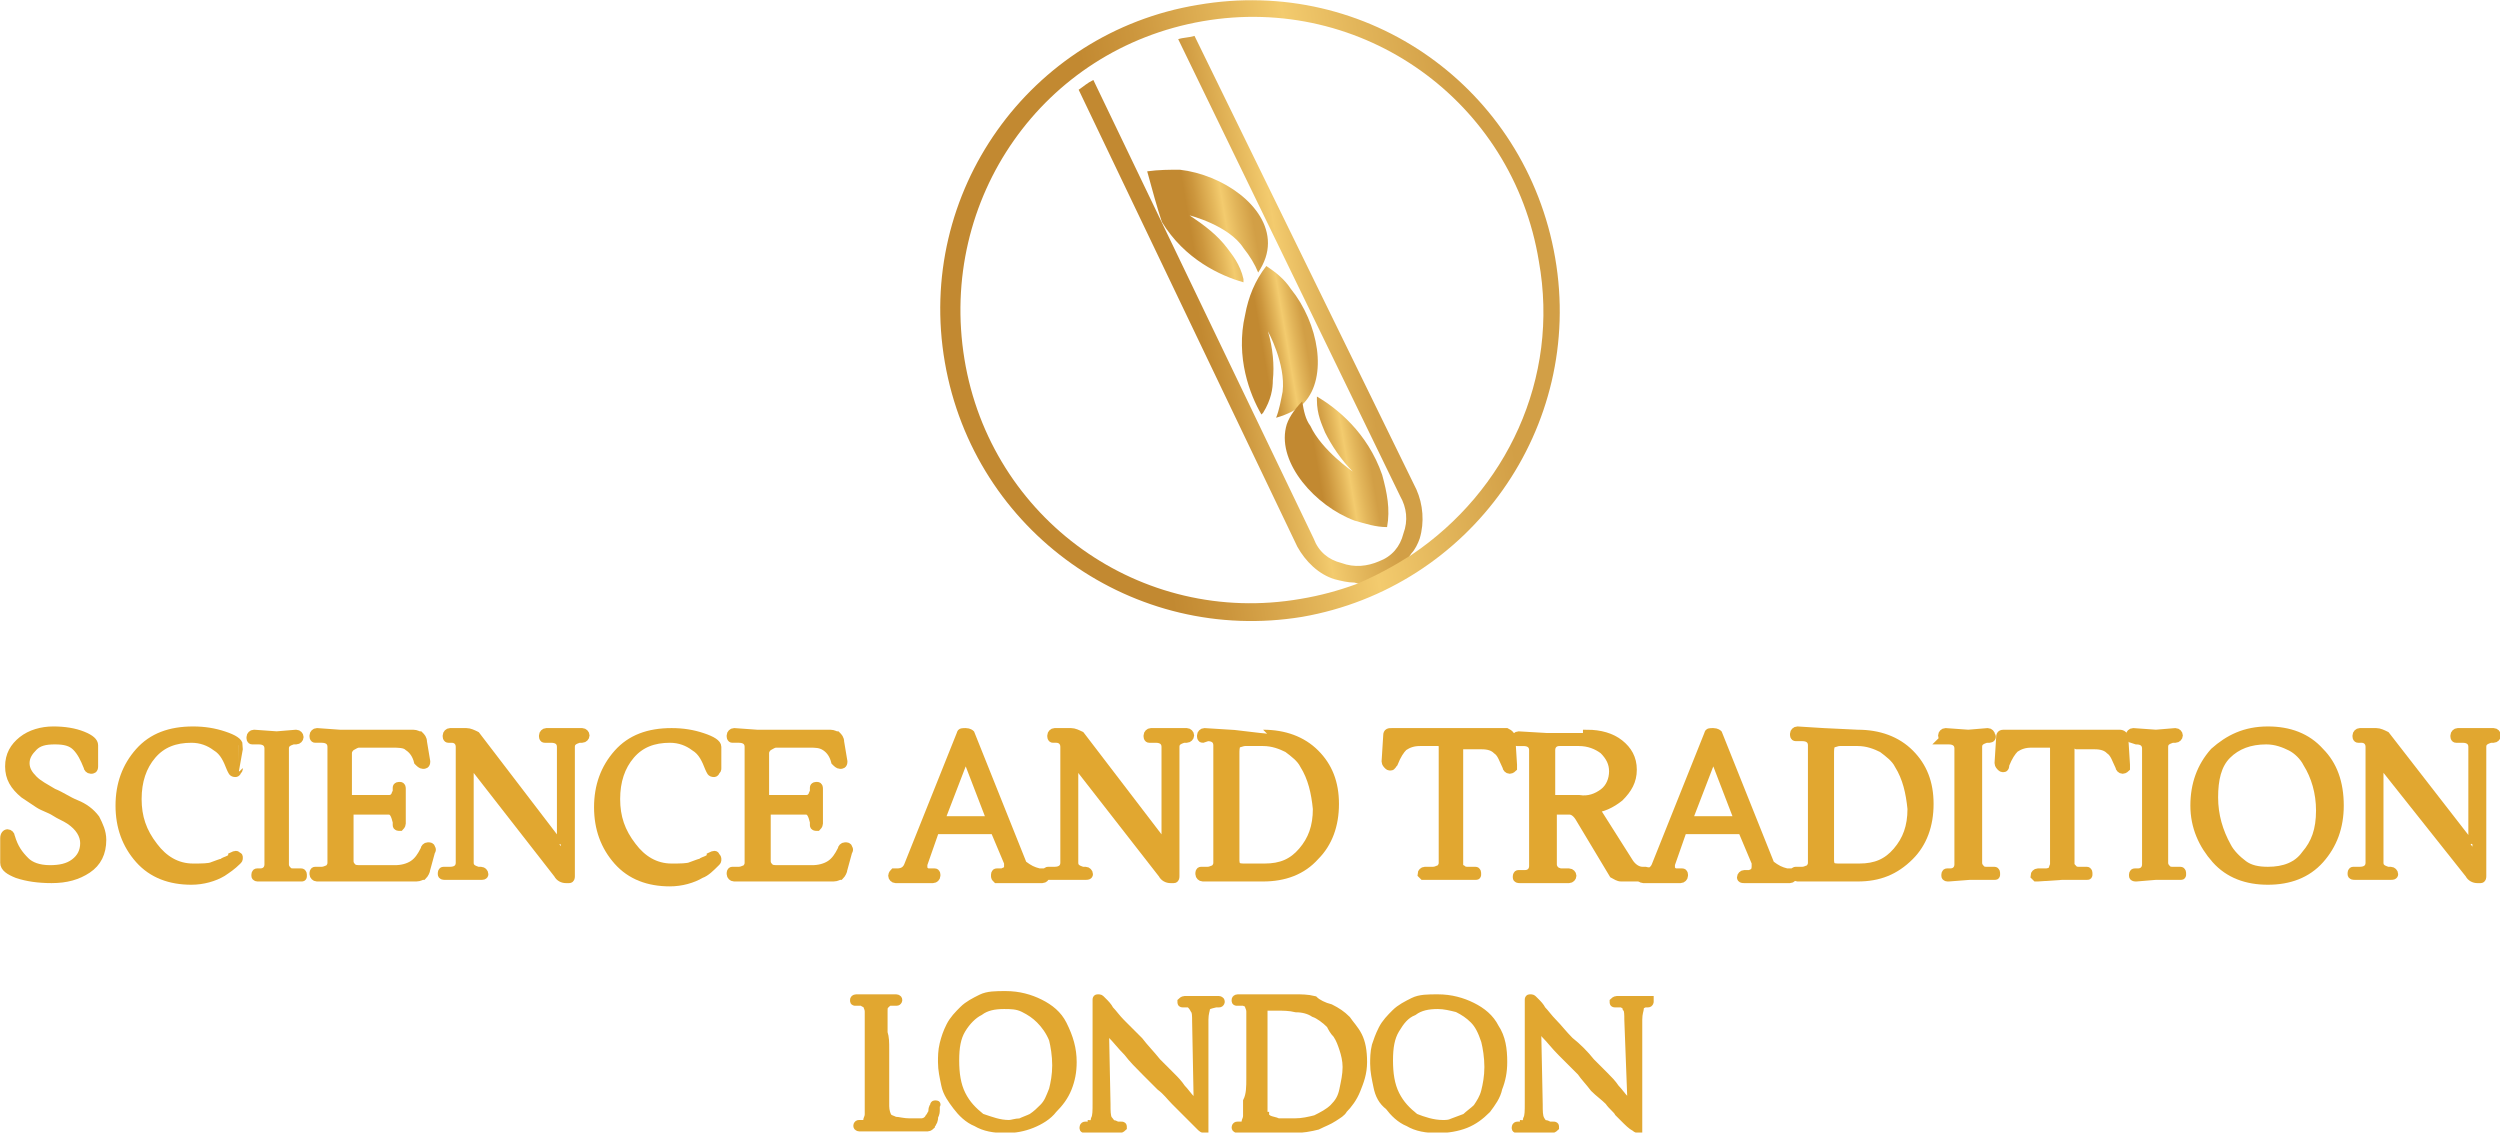 <svg xml:space="preserve" style="enable-background:new 0 0 153.2 69.4;" viewBox="0 0 153.2 69.4" y="0px" x="0px" xmlns:xlink="http://www.w3.org/1999/xlink" xmlns="http://www.w3.org/2000/svg" id="Layer_1" version="1.1">
<style type="text/css">
	.st0{fill:#E1A730;stroke:#E1A730;stroke-width:0.5;stroke-miterlimit:10;}
	.st1{fill:url(#SVGID_1_);}
	.st2{fill:url(#SVGID_00000149339985467759904490000018182793012200186272_);}
	.st3{fill:url(#SVGID_00000128449377065408261690000003686144608724865701_);}
	.st4{fill:url(#SVGID_00000086664073849055070930000001314887283555037077_);}
	.st5{fill:url(#SVGID_00000041293938825292885120000005303545206365967788_);}
</style>
<g>
	<g transform="translate(66.642, 58.267)">
	</g>
</g>
<g>
	<g transform="translate(89.278, 58.267)">
	</g>
</g>
<g>
	<g>
		<g>
			<g transform="translate(27.063, 58.267)">
				<g>
					<path d="M-20.8-6.8c0,0.8-0.3,1.4-0.9,1.8s-1.3,0.6-2.2,0.6c-0.8,0-1.5-0.1-2.1-0.3c-0.5-0.2-0.8-0.4-0.8-0.7v-1.5
						c0-0.2,0.1-0.3,0.2-0.3s0.2,0.1,0.2,0.2c0.2,0.7,0.5,1.1,0.9,1.5C-25.2-5.2-24.7-5-24-5c0.6,0,1.1-0.1,1.5-0.4s0.6-0.7,0.6-1.2
						s-0.3-1-0.9-1.4c-0.3-0.2-0.6-0.3-0.9-0.5s-0.7-0.3-1-0.5s-0.6-0.4-0.9-0.6c-0.6-0.5-0.9-1-0.9-1.7s0.3-1.2,0.8-1.6
						c0.5-0.4,1.2-0.6,1.9-0.6c0.7,0,1.3,0.1,1.8,0.3s0.7,0.4,0.7,0.6v1.3c0,0.2-0.1,0.2-0.2,0.2s-0.2-0.1-0.2-0.2
						c-0.2-0.5-0.4-0.9-0.7-1.2c-0.3-0.3-0.7-0.4-1.3-0.4c-0.6,0-1,0.1-1.3,0.4c-0.3,0.3-0.5,0.6-0.5,1s0.2,0.7,0.5,1
						s0.7,0.5,1.2,0.8c0.5,0.2,0.9,0.5,1.4,0.7s0.9,0.5,1.2,0.9C-21-7.7-20.8-7.3-20.8-6.8z" class="st0"></path>
				</g>
			</g>
		</g>
		<g>
			<g transform="translate(32.329, 58.267)">
				<g>
					<path d="M-17.7-11.2c0,0.1,0,0.1-0.1,0.2c0,0.1-0.1,0.1-0.1,0.1c-0.2,0-0.2-0.1-0.3-0.3c-0.2-0.5-0.4-1-0.9-1.3
						c-0.4-0.3-0.9-0.5-1.5-0.5c-1,0-1.8,0.3-2.4,1s-0.9,1.6-0.9,2.7s0.3,2,1,2.9c0.6,0.8,1.4,1.3,2.4,1.3c0.5,0,1,0,1.2-0.1
						c0.3-0.1,0.5-0.2,0.6-0.2c0.1-0.1,0.2-0.1,0.4-0.2c0.2-0.1,0.2-0.2,0.2-0.2c0.2-0.1,0.3-0.1,0.3,0c0.1,0,0.1,0,0.1,0.1
						c0,0.1,0,0.1-0.1,0.2c-0.3,0.3-0.6,0.5-0.9,0.7c-0.5,0.3-1.2,0.5-1.9,0.5c-1.3,0-2.4-0.4-3.2-1.3c-0.8-0.9-1.2-2-1.2-3.3
						s0.4-2.4,1.2-3.3c0.8-0.9,1.9-1.3,3.3-1.3c0.7,0,1.3,0.1,1.9,0.3s0.9,0.4,0.9,0.6C-17.7-12.6-17.7-11.2-17.7-11.2z" class="st0"></path>
				</g>
			</g>
		</g>
		<g>
			<g transform="translate(38.655, 58.267)">
				<g>
					<path d="M-22.8-4.5c-0.1,0-0.2,0-0.2-0.1s0-0.2,0.1-0.2h0.2c0.3,0,0.5-0.2,0.5-0.5v-7.1c0-0.3-0.2-0.5-0.6-0.5
						h-0.4c-0.1,0-0.1-0.1-0.1-0.2c0-0.1,0.1-0.2,0.2-0.2l1.4,0.1l1.2-0.1c0.1,0,0.2,0.1,0.2,0.2c0,0.1-0.1,0.2-0.2,0.2h-0.2
						c-0.3,0.1-0.5,0.2-0.5,0.5v7.1c0,0.2,0.1,0.3,0.2,0.4s0.2,0.1,0.4,0.1h0.4c0.1,0,0.1,0.1,0.1,0.2s0,0.1-0.1,0.1h-0.1h-1.4
						H-22.8z" class="st0"></path>
				</g>
			</g>
		</g>
		<g>
			<g transform="translate(41.516, 58.267)">
				<g>
					<path d="M-16-4.5h-4.7h-1.4c-0.1,0-0.2-0.1-0.2-0.2s0-0.2,0.1-0.2h0.4c0.2,0,0.3-0.1,0.4-0.1
						c0.1-0.1,0.2-0.2,0.2-0.4v-7.1c0-0.3-0.2-0.5-0.6-0.5h-0.4c-0.1,0-0.1-0.1-0.1-0.2c0-0.1,0.1-0.2,0.2-0.2l1.4,0.1h4.5
						c0.2,0,0.3,0.1,0.4,0.1c0.1,0.1,0.2,0.2,0.2,0.4l0.2,1.2c0,0.2-0.1,0.2-0.2,0.2s-0.2-0.1-0.3-0.2c-0.1-0.4-0.3-0.7-0.6-0.9
						c-0.2-0.2-0.6-0.2-1-0.2h-2c-0.2,0-0.3,0.1-0.5,0.2c-0.1,0.1-0.2,0.2-0.2,0.4v2.6c0,0.1,0.1,0.2,0.2,0.2h2.3
						c0.1,0,0.2,0,0.3-0.1c0.1-0.1,0.1-0.1,0.1-0.1c0-0.1,0.1-0.2,0.1-0.3V-10c0-0.1,0.1-0.1,0.2-0.1s0.1,0.1,0.1,0.2v1.1v1
						c0,0.1-0.1,0.2-0.1,0.2c-0.1,0-0.2,0-0.2-0.1v-0.2c-0.1-0.4-0.2-0.7-0.5-0.7H-20c-0.1,0-0.1,0.1-0.1,0.2v2.9
						c0,0.2,0.1,0.3,0.2,0.4S-19.6-5-19.4-5h2.1c0.4,0,0.8-0.1,1.1-0.3c0.3-0.2,0.5-0.5,0.7-0.9c0-0.1,0.1-0.2,0.2-0.2
						c0.1,0,0.2,0,0.2,0.1c0,0,0.1,0.1,0,0.2L-15.4-5c0,0.1-0.1,0.3-0.2,0.4C-15.7-4.6-15.8-4.5-16-4.5z" class="st0"></path>
				</g>
			</g>
		</g>
		<g>
			<g transform="translate(47.378, 58.267)">
				<g>
					<path d="M-13-6.4v-6.1c0-0.3-0.2-0.5-0.6-0.5H-14c-0.1,0-0.1-0.1-0.1-0.2c0-0.1,0.1-0.2,0.2-0.2h1.2h1
						c0.1,0,0.2,0.1,0.2,0.2c0,0.1-0.1,0.2-0.2,0.2h-0.2c-0.3,0.1-0.5,0.2-0.5,0.5v7.9c0,0.1,0,0.2-0.1,0.2h-0.2
						c-0.2,0-0.4-0.1-0.5-0.3l-5.3-6.8c0,0,0,0-0.1,0c0,0,0,0,0,0.1v6c0,0.3,0.2,0.4,0.5,0.5h0.2c0.1,0,0.2,0.1,0.2,0.2
						s-0.1,0.1-0.2,0.1h-1h-1.2c-0.1,0-0.2,0-0.2-0.1s0-0.2,0.1-0.2h0.4c0.4,0,0.6-0.2,0.6-0.5v-7.1c0-0.3-0.2-0.5-0.5-0.5h-0.2
						c-0.1,0-0.1-0.1-0.1-0.2c0-0.1,0.1-0.2,0.2-0.2h1c0.2,0,0.4,0.1,0.6,0.2L-13-6.4C-13.1-6.3-13.1-6.3-13-6.4
						C-13.1-6.3-13-6.3-13-6.4z" class="st0"></path>
				</g>
			</g>
		</g>
		<g>
			<g transform="translate(54.453, 58.267)">
				<g>
					<path d="M-10.5-11.2c0,0.1,0,0.1-0.1,0.2c0,0.1-0.1,0.1-0.1,0.1c-0.2,0-0.2-0.1-0.3-0.3c-0.2-0.5-0.4-1-0.9-1.3
						c-0.4-0.3-0.9-0.5-1.5-0.5c-1,0-1.8,0.3-2.4,1c-0.6,0.7-0.9,1.6-0.9,2.7s0.3,2,1,2.9c0.6,0.8,1.4,1.3,2.4,1.3
						c0.5,0,1,0,1.2-0.1c0.3-0.1,0.5-0.2,0.6-0.2c0.1-0.1,0.2-0.1,0.4-0.2s0.2-0.2,0.2-0.2c0.2-0.1,0.3-0.1,0.3,0
						c0.1,0.1,0.1,0.1,0.1,0.2s0,0.1-0.1,0.2c-0.3,0.3-0.6,0.6-0.9,0.7c-0.5,0.3-1.2,0.5-1.9,0.5c-1.3,0-2.4-0.4-3.2-1.3
						s-1.2-2-1.2-3.3s0.4-2.4,1.2-3.3c0.8-0.9,1.9-1.3,3.3-1.3c0.7,0,1.3,0.1,1.9,0.3c0.6,0.2,0.9,0.4,0.9,0.6V-11.2z" class="st0"></path>
				</g>
			</g>
		</g>
		<g>
			<g transform="translate(60.78, 58.267)">
				<g>
					<path d="M-9.7-4.5h-4.7h-1.4c-0.1,0-0.2-0.1-0.2-0.2s0-0.2,0.1-0.2h0.4c0.2,0,0.3-0.1,0.4-0.1
						c0.1-0.1,0.2-0.2,0.2-0.4v-7.1c0-0.3-0.2-0.5-0.6-0.5h-0.4c-0.1,0-0.1-0.1-0.1-0.2c0-0.1,0.1-0.2,0.2-0.2l1.4,0.1h4.5
						c0.2,0,0.3,0.1,0.4,0.1c0.1,0.1,0.2,0.2,0.2,0.4l0.2,1.2c0,0.2-0.1,0.2-0.2,0.2c-0.1,0-0.2-0.1-0.3-0.2
						c-0.1-0.4-0.3-0.7-0.6-0.9s-0.6-0.2-1-0.2h-2c-0.2,0-0.3,0.1-0.5,0.2c-0.1,0.1-0.2,0.2-0.2,0.4v2.6c0,0.1,0.1,0.2,0.2,0.2h2.3
						c0.1,0,0.2,0,0.3-0.1S-11-9.5-11-9.5c0-0.1,0.1-0.2,0.1-0.3V-10c0-0.1,0.1-0.1,0.2-0.1c0.1,0,0.1,0.1,0.1,0.2v1.1v1
						c0,0.1-0.1,0.2-0.1,0.2c-0.1,0-0.2,0-0.2-0.1v-0.2c-0.1-0.4-0.2-0.7-0.5-0.7h-2.3c-0.1,0-0.1,0.1-0.1,0.2v2.9
						c0,0.2,0.1,0.3,0.2,0.4C-13.5-5-13.3-5-13.1-5h2.1c0.4,0,0.8-0.1,1.1-0.3c0.3-0.2,0.5-0.5,0.7-0.9c0-0.1,0.1-0.2,0.2-0.2
						c0.1,0,0.2,0,0.2,0.1c0,0,0.1,0.1,0,0.2L-9.1-5c0,0.1-0.1,0.3-0.2,0.4C-9.4-4.6-9.5-4.5-9.7-4.5z" class="st0"></path>
				</g>
			</g>
		</g>
		<g>
			<g transform="translate(68.679, 58.267)">
				<g>
					<path d="M-10.9-8h2.8C-8-8-8-8-8-8.1L-9.5-12L-11-8.1C-11-8-11-8-10.9-8z M-12.1-5.3c0,0.1,0,0.1,0,0.2
						s0,0.1,0.1,0.2s0.2,0.1,0.3,0.1h0.3c0.1,0,0.1,0.1,0.1,0.2s-0.1,0.2-0.2,0.2h-1.1h-1.2c-0.1,0-0.2-0.1-0.2-0.2s0.1-0.2,0.1-0.2
						h0.2c0.4,0,0.6-0.2,0.7-0.5l3.2-8c0-0.1,0.1-0.1,0.3-0.1s0.3,0.1,0.3,0.1l3.2,8C-5.6-5-5.4-4.9-5-4.8h0.3c0,0,0.1,0,0.1,0.1
						v0.1c0,0.1-0.1,0.2-0.2,0.2h-1.5h-1.3c-0.1-0.1-0.1-0.1-0.1-0.2s0-0.2,0.1-0.2h0.3c0.1,0,0.2-0.1,0.3-0.1
						C-6.9-5-6.9-5.1-6.9-5.2s0-0.1,0-0.2l-0.8-1.9c0-0.1-0.1-0.1-0.2-0.1h-3.3c-0.1,0-0.2,0-0.2,0.1L-12.1-5.3z" class="st0"></path>
				</g>
			</g>
		</g>
		<g>
			<g transform="translate(75.327, 58.267)">
				<g>
					<path d="M-3.9-6.4v-6.1c0-0.3-0.2-0.5-0.6-0.5h-0.4C-5-13-5-13.1-5-13.2c0-0.1,0.1-0.2,0.2-0.2h1.2h1
						c0.1,0,0.2,0.1,0.2,0.2c0,0.1-0.1,0.2-0.2,0.2h-0.2c-0.3,0.1-0.5,0.2-0.5,0.5v7.9c0,0.1,0,0.2-0.1,0.2h-0.2
						c-0.2,0-0.4-0.1-0.5-0.3l-5.3-6.8c0,0,0,0-0.1,0c0,0,0,0,0,0.1v6C-9.5-5.1-9.3-5-9-4.9h0.2c0.1,0,0.2,0.1,0.2,0.2
						s-0.1,0.1-0.2,0.1h-1H-11c-0.1,0-0.2,0-0.2-0.1s0-0.2,0.1-0.2h0.4c0.4,0,0.6-0.2,0.6-0.5v-7.1c0-0.3-0.2-0.5-0.5-0.5h-0.2
						c-0.1,0-0.1-0.1-0.1-0.2c0-0.1,0.1-0.2,0.2-0.2h1c0.2,0,0.4,0.1,0.6,0.2L-3.9-6.4C-4-6.3-4-6.3-3.9-6.4
						C-3.9-6.3-3.9-6.3-3.9-6.4z" class="st0"></path>
				</g>
			</g>
		</g>
		<g>
			<g transform="translate(82.402, 58.267)">
				<g>
					<path d="M-5-13.3c1.3,0,2.4,0.4,3.2,1.2s1.2,1.8,1.2,3.1S-1-6.6-1.8-5.8C-2.6-4.9-3.7-4.5-5-4.5h-2.2h-1.5
						c-0.1,0-0.2-0.1-0.2-0.2s0-0.2,0.1-0.2h0.4C-8.2-4.9-8.1-5-8-5c0.1-0.1,0.2-0.2,0.2-0.4v-7.2c0-0.3-0.2-0.5-0.6-0.5L-8.7-13
						c-0.1,0-0.1-0.1-0.1-0.2c0-0.1,0.1-0.2,0.2-0.2l1.6,0.1C-7-13.3-5-13.3-5-13.3z M-2.5-11.4c-0.2-0.4-0.6-0.7-1-1
						c-0.4-0.2-0.9-0.4-1.5-0.4h-1.1c-0.2,0-0.3,0.1-0.5,0.1c-0.1,0.2-0.1,0.4-0.1,0.6v6.5c0,0.1,0,0.3,0.1,0.4
						c0.1,0.1,0.3,0.1,0.5,0.1h1.2c1,0,1.7-0.3,2.3-1s0.9-1.5,0.9-2.6C-1.8-9.7-2-10.6-2.5-11.4z" class="st0"></path>
				</g>
			</g>
		</g>
		<g>
			<g transform="translate(91.314, 58.267)">
				<g>
					<path d="M-1.9-12.4v7.1c0,0.1,0,0.2,0.2,0.3c0.1,0.1,0.2,0.1,0.4,0.1h0.4c0.1,0,0.1,0.1,0.1,0.2s0,0.1-0.1,0.1H-1
						h-1.4H-4h-0.1l-0.1-0.1c0-0.1,0.1-0.2,0.2-0.2h0.5C-3.3-4.9-3.2-5-3.1-5C-3-5.1-2.9-5.2-2.9-5.4v-7.1c0-0.2-0.1-0.3-0.3-0.3
						h-1.1c-0.4,0-0.7,0.1-1,0.3c-0.2,0.2-0.4,0.5-0.6,1C-6-11.4-6-11.3-6.1-11.3s-0.1,0-0.2-0.1c0,0-0.1-0.1-0.1-0.2l0.1-1.6
						c0-0.2,0.1-0.2,0.3-0.2h7c0.2,0.1,0.3,0.2,0.3,0.4l0.1,1.6c0,0.1,0,0.1,0,0.2c0,0-0.1,0.1-0.2,0.1c-0.1,0-0.2-0.1-0.2-0.2
						c-0.2-0.4-0.3-0.8-0.6-1c-0.2-0.2-0.5-0.3-0.9-0.3h-1.1C-1.8-12.7-1.9-12.6-1.9-12.4z" class="st0"></path>
				</g>
			</g>
		</g>
		<g>
			<g transform="translate(97.054, 58.267)">
				<g>
					<path d="M1.2-9.7C1.6-10,1.8-10.5,1.8-11s-0.2-0.9-0.6-1.3c-0.4-0.3-0.9-0.5-1.5-0.5h-1.2c-0.3,0-0.5,0.2-0.5,0.5
						v2.8c0,0.1,0,0.2,0.1,0.2h1.6C0.3-9.2,0.8-9.4,1.2-9.7z M0.2-13.3c0.8,0,1.5,0.2,2,0.6C2.7-12.3,3-11.8,3-11.1
						c0,0.7-0.3,1.2-0.8,1.7C1.7-9,1.1-8.7,0.5-8.7l0,0c0.2,0.1,0.3,0.2,0.4,0.3l1.9,3C3-5.1,3.3-4.9,3.6-4.9h0.2
						C3.9-4.9,4-4.8,4-4.7S3.9-4.5,3.8-4.5c-0.8,0-1.3,0-1.5,0S2-4.6,1.8-4.7l-2.1-3.5c-0.2-0.3-0.4-0.4-0.6-0.4h-0.8
						c-0.1,0-0.2,0.1-0.2,0.1v3.2c0,0.2,0.1,0.3,0.2,0.4c0,0,0.2,0.1,0.3,0.1h0.5c0.1,0,0.2,0.1,0.2,0.2s-0.1,0.2-0.2,0.2h-1.6h-1.4
						c-0.1,0-0.2,0-0.2-0.1s0-0.2,0.1-0.2h0.4c0.3,0,0.5-0.2,0.5-0.5v-7.1c0-0.3-0.2-0.5-0.6-0.5h-0.4c-0.1,0-0.1-0.1-0.1-0.2
						c0-0.1,0.1-0.2,0.2-0.2l1.7,0.1h2.5V-13.3z" class="st0"></path>
				</g>
			</g>
		</g>
		<g>
			<g transform="translate(103.191, 58.267)">
				<g>
					<path d="M0.4-8h2.8c0.1,0,0.1,0,0.1-0.1L1.8-12L0.3-8.1C0.3-8,0.3-8,0.4-8z M-0.8-5.3c0,0.1,0,0.1,0,0.2
						s0,0.1,0.1,0.2s0.2,0.1,0.3,0.1h0.3C0-4.8,0-4.7,0-4.6s-0.1,0.2-0.2,0.2h-1.1h-1.2c-0.1,0-0.2-0.1-0.2-0.2s0.1-0.2,0.1-0.2h0.2
						C-2-4.8-1.8-5-1.7-5.3l3.2-8c0-0.1,0.1-0.1,0.3-0.1s0.3,0.1,0.3,0.1l3.2,8c0.4,0.3,0.6,0.4,1,0.5h0.3c0,0,0.1,0,0.1,0.1v0.1
						c0,0.1-0.1,0.2-0.2,0.2H5H3.7c-0.1,0-0.2,0-0.2-0.1s0.1-0.2,0.2-0.2H4c0.1,0,0.2-0.1,0.3-0.1C4.4-5,4.4-5.1,4.4-5.2
						s0-0.1,0-0.2L3.6-7.3c0-0.1-0.1-0.1-0.2-0.1H0.1c-0.1,0-0.2,0-0.2,0.1L-0.8-5.3z" class="st0"></path>
				</g>
			</g>
		</g>
		<g>
			<g transform="translate(109.84, 58.267)">
				<g>
					<path d="M4-13.3c1.3,0,2.4,0.4,3.2,1.2S8.4-10.3,8.4-9S8-6.6,7.2-5.8C6.3-4.9,5.3-4.5,4-4.5H1.8H0.3
						c-0.1,0-0.2-0.1-0.2-0.2s0-0.2,0.1-0.2h0.4C0.8-4.9,0.9-5,1-5c0.1-0.1,0.2-0.2,0.2-0.4v-7.2c0-0.3-0.2-0.5-0.6-0.5H0.2
						c-0.1,0-0.1-0.1-0.1-0.2c0-0.1,0.1-0.2,0.2-0.2l1.6,0.1L4-13.3L4-13.3z M6.5-11.4c-0.2-0.4-0.6-0.7-1-1
						c-0.4-0.2-0.9-0.4-1.5-0.4H2.9c-0.2,0-0.3,0.1-0.5,0.1c-0.1,0.2-0.1,0.4-0.1,0.6v6.5c0,0.1,0,0.3,0.1,0.4
						c0.1,0.1,0.3,0.1,0.5,0.1h1.2c1,0,1.7-0.3,2.3-1s0.9-1.5,0.9-2.6C7.2-9.7,7-10.6,6.5-11.4z" class="st0"></path>
				</g>
			</g>
		</g>
		<g>
			<g transform="translate(116.716, 58.267)">
				<g>
					<path d="M2.7-4.5c-0.1,0-0.2,0-0.2-0.1s0-0.2,0.1-0.2h0.2c0.3,0,0.5-0.2,0.5-0.5v-7.1c0-0.3-0.2-0.5-0.6-0.5H2.3
						c0.1-0.1,0-0.2,0-0.3c0-0.1,0.1-0.2,0.2-0.2l1.4,0.1l1.2-0.1c0.1,0,0.2,0.1,0.2,0.2c0.1,0.1,0,0.2-0.1,0.2H5
						c-0.3,0.1-0.5,0.2-0.5,0.5v7.1c0,0.2,0.1,0.3,0.2,0.4s0.2,0.1,0.4,0.1h0.4c0.1,0,0.1,0.1,0.1,0.2s0,0.1-0.1,0.1H5.4H4L2.7-4.5z" class="st0"></path>
				</g>
			</g>
		</g>
		<g>
			<g transform="translate(119.576, 58.267)">
				<g>
					<path d="M7.3-12.4v7.1c0,0.1,0.1,0.2,0.2,0.3s0.2,0.1,0.4,0.1h0.4c0.1,0,0.1,0.1,0.1,0.2s0,0.1-0.1,0.1H8.2H6.8
						L5.3-4.5H5.2L5.1-4.6c0-0.1,0.1-0.2,0.2-0.2h0.5c0.2,0,0.3-0.1,0.4-0.1c0-0.2,0.1-0.3,0.1-0.4v-7.1c0-0.2-0.1-0.3-0.3-0.3H4.9
						c-0.4,0-0.7,0.1-1,0.3c-0.2,0.2-0.4,0.5-0.6,1c0,0.1,0,0.2-0.1,0.2s-0.1,0-0.2-0.1c0,0-0.1-0.1-0.1-0.2L3-13.1
						c0-0.2,0.1-0.2,0.3-0.2h7c0.2,0,0.3,0.1,0.3,0.3l0.1,1.6c0,0.1,0,0.1,0,0.2c0,0-0.1,0.1-0.2,0.1c-0.1,0-0.2-0.1-0.2-0.2
						c-0.2-0.4-0.3-0.8-0.6-1c-0.2-0.2-0.5-0.3-0.9-0.3H7.7C7.5-12.7,7.3-12.6,7.3-12.4z" class="st0"></path>
				</g>
			</g>
		</g>
		<g>
			<g transform="translate(125.315, 58.267)">
				<g>
					<path d="M5.6-4.5c-0.1,0-0.2,0-0.2-0.1s0-0.2,0.1-0.2h0.2C6-4.8,6.2-5,6.2-5.3v-7.1c0-0.3-0.2-0.5-0.6-0.5L5.3-13
						c-0.1,0-0.1-0.1-0.1-0.2c0-0.1,0.1-0.2,0.2-0.2l1.4,0.1L8-13.4c0.1,0,0.2,0.1,0.2,0.2C8.2-13.1,8.1-13,8-13H7.8
						c-0.3,0.1-0.5,0.2-0.5,0.5v7.1c0,0.2,0.1,0.3,0.2,0.4s0.2,0.1,0.4,0.1h0.4c0.1,0,0.1,0.1,0.1,0.2s0,0.1-0.1,0.1H8.2H6.8
						L5.6-4.5z" class="st0"></path>
				</g>
			</g>
		</g>
		<g>
			<g transform="translate(128.176, 58.267)">
				<g>
					<path d="M10.8-13.5c1.3,0,2.4,0.4,3.2,1.3c0.8,0.8,1.2,1.9,1.2,3.3c0,1.3-0.4,2.4-1.2,3.3s-1.9,1.3-3.2,1.3
						S8.4-4.7,7.6-5.6s-1.3-2-1.3-3.3s0.4-2.4,1.2-3.3C8.4-13,9.4-13.5,10.8-13.5z M13.2-11.5c-0.2-0.4-0.6-0.8-1-1
						s-0.9-0.4-1.5-0.4c-1,0-1.8,0.3-2.4,0.9c-0.6,0.6-0.8,1.5-0.8,2.6s0.3,2.1,0.8,3c0.2,0.4,0.6,0.8,1,1.1
						c0.4,0.3,0.9,0.4,1.5,0.4c1,0,1.8-0.3,2.3-1C13.7-6.6,14-7.4,14-8.6C14-9.7,13.7-10.7,13.2-11.5z" class="st0"></path>
				</g>
			</g>
		</g>
		<g>
			<g transform="translate(135.61, 58.267)">
				<g>
					<path d="M15.9-6.4v-6.1c0-0.3-0.2-0.5-0.6-0.5h-0.4c-0.1,0-0.1-0.1-0.1-0.2c0-0.1,0.1-0.2,0.2-0.2h1.2h1
						c0.1,0,0.2,0.1,0.2,0.2c0,0.1-0.1,0.2-0.2,0.2H17c-0.3,0.1-0.5,0.2-0.5,0.5v7.9c0,0.1,0,0.2-0.1,0.2h-0.2
						c-0.2,0-0.4-0.1-0.5-0.3l-5.4-6.8c0,0,0,0-0.1,0c0,0,0,0,0,0.1v6c0,0.3,0.2,0.4,0.5,0.5h0.2c0.1,0,0.2,0.1,0.2,0.2
						S11-4.6,10.9-4.6h-1H8.7c-0.1,0-0.2,0-0.2-0.1s0-0.2,0.1-0.2H9c0.4,0,0.6-0.2,0.6-0.5v-7.1c0-0.3-0.2-0.5-0.5-0.5H8.9
						c-0.1,0-0.1-0.1-0.1-0.2c0-0.1,0.1-0.2,0.2-0.2h1c0.2,0,0.4,0.1,0.6,0.2l5.2,6.7C15.8-6.3,15.8-6.3,15.9-6.4
						C15.8-6.3,15.9-6.3,15.9-6.4z" class="st0"></path>
				</g>
			</g>
		</g>
		<g>
			<g transform="translate(66.141, 69.783)">
				<g>
					<path d="M-11.9-5.5v1.8c0,0.8,0,1.3,0,1.7c0,0.3,0.1,0.6,0.2,0.7c0.1,0.1,0.2,0.1,0.4,0.2c0.2,0,0.5,0.1,0.9,0.1
						c0.3,0,0.5,0,0.7,0s0.4-0.1,0.5-0.3C-9.1-1.4-9.1-1.5-9-1.6C-9-1.8-9-1.9-8.9-2c0-0.1,0-0.1,0.1-0.1s0,0,0,0.1c0,0,0,0.1,0,0.2
						s0,0.3-0.1,0.4c0,0.1,0,0.3-0.1,0.4c0,0.1-0.1,0.1-0.1,0.2c0,0-0.1,0.1-0.2,0.1c-0.1,0-0.2,0-0.4,0c-0.4,0-0.9,0-1.3,0
						c-0.4,0-0.9,0-1.4,0c-0.2,0-0.3,0-0.5,0s-0.3,0-0.5,0c-0.1,0-0.2,0-0.2-0.1c0,0,0-0.1,0.1-0.1s0.1,0,0.2,0c0.1,0,0.1,0,0.1,0
						c0.1,0,0.2-0.1,0.2-0.2s0.1-0.2,0.1-0.4s0-0.5,0-0.9s0-0.8,0-1.3v-1.8c0-0.4,0-0.7,0-1c0-0.2,0-0.4,0-0.6s0-0.3,0-0.4
						s0-0.2,0-0.3c0-0.2-0.1-0.3-0.1-0.4c-0.1-0.1-0.2-0.1-0.3-0.2c0,0-0.1,0-0.2,0c-0.1,0-0.1,0-0.2,0c-0.1,0-0.1,0-0.1-0.1
						s0.1-0.1,0.2-0.1c0.2,0,0.3,0,0.5,0s0.3,0,0.5,0c0.1,0,0.2,0,0.2,0s0.1,0,0.2,0c0.1,0,0.3,0,0.5,0s0.3,0,0.4,0
						c0.1,0,0.2,0,0.2,0.1c0,0,0,0.1-0.1,0.1c0,0-0.1,0-0.2,0c-0.1,0-0.1,0-0.2,0c-0.1,0-0.2,0.1-0.3,0.2C-12-8.1-12-8-12-7.8
						c0,0.1,0,0.2,0,0.3c0,0.1,0,0.2,0,0.4c0,0.2,0,0.4,0,0.6C-11.9-6.2-11.9-5.9-11.9-5.5z" class="st0"></path>
				</g>
			</g>
		</g>
		<g>
			<g transform="translate(70.229, 69.783)">
				<g>
					<path d="M-8.6-0.6c-0.7,0-1.3-0.1-1.8-0.4c-0.5-0.2-0.9-0.6-1.2-1s-0.6-0.8-0.7-1.3c-0.1-0.5-0.2-0.9-0.2-1.4
						c0-0.3,0-0.7,0.1-1.1s0.2-0.7,0.4-1.1s0.5-0.7,0.8-1c0.3-0.3,0.7-0.5,1.1-0.7c0.4-0.2,0.9-0.2,1.5-0.2c0.8,0,1.5,0.2,2.1,0.5
						C-5.9-8-5.4-7.6-5.1-7c0.4,0.8,0.6,1.5,0.6,2.3c0,0.6-0.1,1.1-0.3,1.6C-5-2.6-5.3-2.2-5.7-1.8C-6-1.4-6.5-1.1-7-0.9
						S-8-0.6-8.6-0.6z M-8.4-0.9C-8.2-0.9-8-1-7.7-1C-7.5-1.1-7.2-1.2-7-1.3c0.3-0.2,0.5-0.4,0.7-0.6C-6-2.2-5.9-2.5-5.7-3
						c0.1-0.4,0.2-0.9,0.2-1.5s-0.1-1.2-0.2-1.6C-5.9-6.6-6.2-7-6.5-7.3s-0.6-0.5-1-0.7c-0.4-0.2-0.8-0.2-1.2-0.2
						c-0.6,0-1.1,0.1-1.5,0.4c-0.4,0.2-0.8,0.6-1.1,1.1s-0.4,1.1-0.4,1.9s0.1,1.5,0.4,2.1c0.3,0.6,0.7,1,1.2,1.4
						C-9.5-1.1-9-0.9-8.4-0.9z" class="st0"></path>
				</g>
			</g>
		</g>
		<g>
			<g transform="translate(76.803, 69.783)">
				<g>
					<path d="M-9.6-2.2v-1.5c0-0.6,0-1.1,0-1.5c0-0.4,0-0.7,0-0.9c0-0.2,0-0.4,0-0.5s0-0.2,0-0.4c0-0.1,0-0.3,0-0.4
						c0-0.2,0-0.4,0-0.7c0-0.2,0-0.3,0-0.4c0-0.1,0-0.1,0.1-0.1s0.1,0,0.2,0.1c0.1,0.1,0.2,0.2,0.2,0.2s0.2,0.2,0.3,0.4
						c0.2,0.2,0.4,0.5,0.7,0.8C-7.7-6.7-7.4-6.4-7-6c0.3,0.4,0.7,0.8,1.1,1.3c0.3,0.3,0.5,0.5,0.8,0.8s0.5,0.5,0.7,0.8
						C-4.2-2.9-4-2.6-3.8-2.4S-3.5-2.1-3.4-2l-0.1-5.2c0-0.3,0-0.6-0.1-0.7c-0.1-0.2-0.2-0.3-0.3-0.4c-0.1,0-0.2,0-0.2,0
						c-0.1,0-0.1,0-0.2,0s-0.1,0-0.1-0.1c0,0,0.1-0.1,0.2-0.1c0.2,0,0.5,0,0.7,0s0.3,0,0.4,0c0.1,0,0.2,0,0.3,0c0.2,0,0.4,0,0.6,0
						c0.1,0,0.2,0,0.2,0.1c0,0,0,0.1-0.1,0.1h-0.1h-0.1C-2.7-8.2-2.8-8.2-2.9-8C-2.9-7.9-3-7.7-3-7.3v6c0,0.2,0,0.4,0,0.5
						s0,0.2,0,0.2l0,0c0,0-0.1,0-0.2-0.1C-3.3-0.8-3.5-1-3.8-1.3c0,0-0.1-0.1-0.3-0.3C-4.3-1.8-4.5-2-4.8-2.3
						c-0.3-0.3-0.5-0.6-0.9-0.9C-6-3.5-6.3-3.8-6.6-4.1C-7-4.5-7.4-4.9-7.7-5.3c-0.4-0.4-0.7-0.8-1-1.1C-8.8-6.7-9-6.9-9.1-7L-9-2.1
						c0,0.4,0,0.7,0.1,0.9c0.1,0.1,0.2,0.3,0.3,0.3s0.2,0.1,0.3,0.1s0.2,0,0.2,0C-8-0.8-8-0.8-8-0.7c0,0-0.1,0.1-0.2,0.1
						c-0.3,0-0.5,0-0.7,0s-0.3,0-0.4,0c-0.1,0-0.2,0-0.4,0s-0.4,0-0.6,0c-0.1,0-0.1,0-0.1-0.1c0,0,0-0.1,0.1-0.1s0.1,0,0.2,0
						c0.1,0,0.2,0,0.2-0.1c0.1,0,0.2-0.2,0.2-0.3C-9.6-1.4-9.6-1.7-9.6-2.2z" class="st0"></path>
				</g>
			</g>
		</g>
		<g>
			<g transform="translate(83.624, 69.783)">
				<g>
					<path d="M-7-3.7v-1.8c0-0.4,0-0.7,0-1c0-0.2,0-0.4,0-0.6s0-0.3,0-0.4s0-0.2,0-0.3C-7-8-7.1-8.1-7.1-8.2
						c0-0.1-0.1-0.1-0.3-0.2c0,0-0.1,0-0.2,0s-0.1,0-0.2,0s-0.1,0-0.1-0.1s0.1-0.1,0.2-0.1c0.2,0,0.3,0,0.5,0s0.3,0,0.5,0
						c0.1,0,0.2,0,0.2,0s0.1,0,0.3,0c0.2,0,0.3,0,0.5,0s0.4,0,0.6,0s0.5,0,0.9,0c0.3,0,0.7,0,1.1,0.1c0.2,0.2,0.6,0.4,1,0.5
						c0.4,0.2,0.7,0.4,1,0.7c0.2,0.3,0.5,0.6,0.7,1s0.3,0.9,0.3,1.6C-0.1-4-0.3-3.5-0.5-3S-1-2.1-1.3-1.8c-0.1,0.2-0.3,0.3-0.6,0.5
						s-0.6,0.3-1,0.5c-0.4,0.1-0.9,0.2-1.5,0.2c-0.2,0-0.5,0-0.7,0s-0.5,0-0.7,0s-0.4,0-0.6,0s-0.2,0-0.3,0c0,0,0,0-0.1,0
						s-0.2,0-0.3,0c-0.1,0-0.2,0-0.3,0c-0.1,0-0.2,0-0.3,0s-0.2,0-0.2-0.1c0,0,0-0.1,0.1-0.1c0.1,0,0.2,0,0.3,0
						c0.1,0,0.2-0.1,0.2-0.2s0.1-0.2,0.1-0.4s0-0.5,0-0.9C-7-2.7-7-3.2-7-3.7z M-6.2-5.6v1.3c0,0.4,0,0.7,0,1s0,0.6,0,0.8
						s0,0.3,0,0.4c0,0.1,0,0.3,0,0.4c0,0.2,0,0.3,0.1,0.3c0,0.1,0.1,0.1,0.2,0.2C-5.7-1.1-5.5-1.1-5.3-1c0.3,0,0.6,0,1,0
						C-3.8-1-3.4-1.1-3-1.2c0.4-0.2,0.8-0.4,1.1-0.7C-1.6-2.2-1.4-2.5-1.3-3s0.2-0.9,0.2-1.4c0-0.4-0.1-0.8-0.2-1.1
						c-0.1-0.3-0.2-0.6-0.4-0.9C-1.9-6.6-2-6.8-2.1-7c-0.3-0.3-0.7-0.6-1-0.7C-3.4-7.9-3.8-8-4.2-8C-4.6-8.1-5-8.1-5.4-8.1
						c-0.1,0-0.2,0-0.4,0c-0.1,0-0.2,0-0.3,0c-0.1,0-0.1,0.1-0.1,0.2c0,0.1,0,0.3,0,0.5s0,0.5,0,0.8S-6.2-5.9-6.2-5.6z" class="st0"></path>
				</g>
			</g>
		</g>
		<g>
			<g transform="translate(90.213, 69.783)">
				<g>
					<path d="M-2.1-0.6c-0.7,0-1.3-0.1-1.8-0.4c-0.5-0.2-0.9-0.6-1.2-1c-0.4-0.3-0.6-0.7-0.7-1.2S-6-4.1-6-4.6
						c0-0.3,0-0.7,0.1-1.1c0.1-0.3,0.2-0.6,0.4-1c0.2-0.4,0.5-0.7,0.8-1S-4-8.2-3.6-8.4s0.9-0.2,1.5-0.2c0.8,0,1.5,0.2,2.1,0.5
						c0.6,0.3,1.1,0.7,1.4,1.3c0.4,0.6,0.5,1.3,0.5,2.1c0,0.6-0.1,1.1-0.3,1.6C1.5-2.6,1.2-2.2,0.9-1.8C0.5-1.4,0.1-1.1-0.4-0.9
						S-1.5-0.6-2.1-0.6z M-1.8-0.9c0.2,0,0.4,0,0.6-0.1c0.3-0.1,0.5-0.2,0.8-0.3c0.2-0.2,0.5-0.4,0.7-0.6c0.2-0.3,0.4-0.6,0.5-1
						S1-3.8,1-4.4S0.9-5.6,0.8-6C0.6-6.6,0.4-7,0.1-7.3s-0.6-0.5-1-0.7c-0.4-0.1-0.8-0.2-1.2-0.2c-0.6,0-1.1,0.1-1.5,0.4
						c-0.5,0.2-0.8,0.6-1.1,1.1s-0.4,1.1-0.4,1.9S-5-3.3-4.7-2.7s0.7,1,1.2,1.4C-3-1.1-2.4-0.9-1.8-0.9z" class="st0"></path>
				</g>
			</g>
		</g>
		<g>
			<g transform="translate(96.788, 69.783)">
				<g>
					<path d="M-3.1-2.2v-1.5c0-0.6,0-1.1,0-1.5c0-0.4,0-0.7,0-0.9c0-0.2,0-0.4,0-0.5s0-0.2,0-0.4c0-0.1,0-0.3,0-0.4
						c0-0.2,0-0.4,0-0.7c0-0.2,0-0.3,0-0.4c0-0.1,0-0.1,0.1-0.1s0.1,0,0.2,0.1s0.2,0.2,0.2,0.2s0.2,0.2,0.3,0.4
						c0.2,0.2,0.4,0.5,0.7,0.8S-1-6.4-0.6-6c0.5,0.4,0.9,0.8,1.3,1.3C1-4.4,1.2-4.2,1.5-3.9S2-3.4,2.2-3.1c0.2,0.2,0.4,0.5,0.6,0.7
						C3-2.2,3.1-2.1,3.2-2L3-7.3C3-7.6,3-7.9,2.9-8c0-0.1-0.1-0.2-0.3-0.3c-0.1,0-0.2,0-0.2,0c-0.1,0-0.1,0-0.2,0
						c-0.1,0-0.1,0-0.1-0.1c0,0,0.1-0.1,0.2-0.1c0.2,0,0.5,0,0.7,0c0.2,0,0.3,0,0.4,0c0.1,0,0.2,0,0.3,0c0.2,0,0.4,0,0.6,0
						c0,0.1,0,0.1,0,0.1s0,0.1-0.1,0.1H4.1H4C3.8-8.2,3.7-8.2,3.7-8c0,0.1-0.1,0.3-0.1,0.7v6c0,0.2,0,0.4,0,0.5s0,0.2,0,0.2l0,0
						c0,0-0.1,0-0.2-0.1C3.2-0.8,3-1,2.7-1.3c0,0-0.1-0.1-0.3-0.3C2.3-1.8,2-2,1.8-2.3C1.5-2.6,1.2-2.8,0.9-3.1
						c-0.3-0.4-0.6-0.7-0.8-1c-0.4-0.4-0.8-0.8-1.2-1.2s-0.7-0.8-1-1.1C-2.3-6.7-2.5-6.9-2.6-7l0.1,4.9c0,0.4,0,0.7,0.1,0.9
						s0.2,0.3,0.3,0.3s0.2,0.1,0.3,0.1s0.2,0,0.2,0c0.1,0,0.1,0,0.1,0.1c0,0-0.1,0.1-0.2,0.1c-0.3,0-0.5,0-0.7,0s-0.3,0-0.4,0
						c-0.1,0-0.2,0-0.4,0s-0.4,0-0.6,0c-0.1,0-0.1,0-0.1-0.1c0,0,0-0.1,0.1-0.1c0,0,0.1,0,0.2,0c0.1,0,0.2,0,0.2-0.1
						c0.1,0,0.2-0.2,0.2-0.3C-3.1-1.4-3.1-1.7-3.1-2.2z" class="st0"></path>
				</g>
			</g>
		</g>
	</g>
	<g>
		<g>
			<g>
				
					<linearGradient gradientTransform="matrix(0.986 -0.167 -0.167 -0.986 9.927 84.052)" y2="52.703" x2="84.977" y1="52.703" x1="68.526" gradientUnits="userSpaceOnUse" id="SVGID_1_">
					<stop style="stop-color:#C28931" offset="0.297"></stop>
					<stop style="stop-color:#CC963D" offset="0.386"></stop>
					<stop style="stop-color:#E5B85C" offset="0.549"></stop>
					<stop style="stop-color:#F3CB6E" offset="0.631"></stop>
					<stop style="stop-color:#E2B55A" offset="0.748"></stop>
					<stop style="stop-color:#D29F46" offset="0.882"></stop>
				</linearGradient>
				<path d="M87,33c-0.1,0.3-0.3,0.7-0.5,0.9c-0.4,0.6-0.9,1.1-1.6,1.4c-0.4,0.2-0.7,0.3-1.1,0.4
					c-0.3,0.1-0.5,0.1-0.8,0c-0.4,0-0.8-0.1-1.2-0.2c-1-0.3-1.8-1.1-2.3-2L66.1,5.5c0.3-0.2,0.5-0.4,0.9-0.6L80.5,33
					c0.3,0.8,0.9,1.3,1.7,1.5c0.8,0.3,1.6,0.2,2.3-0.1c0.8-0.3,1.3-0.9,1.5-1.7c0.3-0.8,0.2-1.6-0.2-2.3l-13.6-28
					c0.3-0.1,0.7-0.1,1-0.2L86.8,30C87.2,30.9,87.3,32,87,33z" class="st1"></path>
			</g>
			<g>
				
					<linearGradient gradientTransform="matrix(0.986 -0.167 0.167 0.986 -2.098 13.056)" y2="19.003" x2="95.6" y1="19.003" x1="57.654" gradientUnits="userSpaceOnUse" id="SVGID_00000046341273171762608050000017458360204488594307_">
					<stop style="stop-color:#C28931" offset="0.297"></stop>
					<stop style="stop-color:#CC963D" offset="0.386"></stop>
					<stop style="stop-color:#E5B85C" offset="0.549"></stop>
					<stop style="stop-color:#F3CB6E" offset="0.631"></stop>
					<stop style="stop-color:#E2B55A" offset="0.748"></stop>
					<stop style="stop-color:#D29F46" offset="0.882"></stop>
				</linearGradient>
				<path d="M73.4,0.3C63.1,2,56.1,11.8,57.9,22.2
					c1.8,10.4,11.6,17.3,21.9,15.6C90.1,36,97.1,26.2,95.3,15.8S83.8-1.5,73.4,0.3z M86.5,34c-1.1,0.7-2.2,1.3-3.4,1.8
					c-1.1,0.4-2.2,0.7-3.4,0.9c-9.8,1.7-19-4.9-20.6-14.7S63.9,3,73.7,1.3s19,4.9,20.6,14.7C95.6,23.2,92.3,30.1,86.5,34z" style="fill:url(#SVGID_00000046341273171762608050000017458360204488594307_);"></path>
			</g>
			<g>
				<g>
					
						<linearGradient gradientTransform="matrix(0.986 -0.167 -0.167 -0.986 9.927 84.052)" y2="58.603" x2="78.487" y1="58.603" x1="71.836" gradientUnits="userSpaceOnUse" id="SVGID_00000133521663131384714440000001411135927143566468_">
						<stop style="stop-color:#C28931" offset="0.297"></stop>
						<stop style="stop-color:#CC963D" offset="0.386"></stop>
						<stop style="stop-color:#E5B85C" offset="0.549"></stop>
						<stop style="stop-color:#F3CB6E" offset="0.631"></stop>
						<stop style="stop-color:#E2B55A" offset="0.748"></stop>
						<stop style="stop-color:#D29F46" offset="0.882"></stop>
					</linearGradient>
					<path d="M70.3,10.5c0.7-0.1,1.4-0.1,2-0.1
						c2.6,0.3,5.4,2.2,5.4,4.5c0,0.6-0.2,1.2-0.6,1.8c-0.2-0.5-0.5-1-0.9-1.5c-0.9-1.4-3.3-2-3.3-2c0.9,0.6,1.7,1.2,2.3,2
						c0.3,0.4,0.8,1,1,1.9c0,0.1,0,0.1,0,0.2c-1.4-0.4-3.6-1.4-5-3.7C70.9,12.7,70.6,11.6,70.3,10.5z" style="fill:url(#SVGID_00000133521663131384714440000001411135927143566468_);"></path>
				</g>
			</g>
			<g>
				<g>
					
						<linearGradient gradientTransform="matrix(0.986 -0.167 -0.167 -0.986 9.927 84.052)" y2="50.904" x2="80.187" y1="50.904" x1="75.602" gradientUnits="userSpaceOnUse" id="SVGID_00000072977097649667124030000017508957942207952769_">
						<stop style="stop-color:#C28931" offset="0.297"></stop>
						<stop style="stop-color:#CC963D" offset="0.386"></stop>
						<stop style="stop-color:#E5B85C" offset="0.549"></stop>
						<stop style="stop-color:#F3CB6E" offset="0.631"></stop>
						<stop style="stop-color:#E2B55A" offset="0.748"></stop>
						<stop style="stop-color:#D29F46" offset="0.882"></stop>
					</linearGradient>
					<path d="M77.6,16.3c0.6,0.4,1.1,0.8,1.5,1.4
						c1.7,2.1,2.3,5.4,0.8,7c-0.4,0.4-1,0.7-1.7,0.9c0.2-0.5,0.3-1.1,0.4-1.6c0.2-1.7-0.9-3.7-0.9-3.7c0.3,1,0.4,2.1,0.3,3
						c0,0.5-0.1,1.2-0.6,2l-0.1,0.1c-0.7-1.2-1.6-3.5-1-6.1C76.5,18.2,76.9,17.2,77.6,16.3z" style="fill:url(#SVGID_00000072977097649667124030000017508957942207952769_);"></path>
				</g>
			</g>
		</g>
		<g>
			<g>
				
					<linearGradient gradientTransform="matrix(0.986 -0.167 -0.167 -0.986 9.927 84.052)" y2="42.803" x2="82.956" y1="42.803" x1="77.418" gradientUnits="userSpaceOnUse" id="SVGID_00000180335953163301105320000009698985836497260441_">
					<stop style="stop-color:#C28931" offset="0.297"></stop>
					<stop style="stop-color:#CC963D" offset="0.386"></stop>
					<stop style="stop-color:#E5B85C" offset="0.549"></stop>
					<stop style="stop-color:#F3CB6E" offset="0.631"></stop>
					<stop style="stop-color:#E2B55A" offset="0.748"></stop>
					<stop style="stop-color:#D29F46" offset="0.882"></stop>
				</linearGradient>
				<path d="M85,32.3c-0.7,0-1.3-0.2-2-0.4
					c-2.4-0.9-4.7-3.5-4.2-5.7c0.1-0.5,0.5-1.1,1-1.6c0.1,0.6,0.2,1.1,0.5,1.5c0.7,1.5,2.6,2.8,2.6,2.8c-0.7-0.7-1.3-1.6-1.7-2.4
					c-0.2-0.5-0.5-1.1-0.5-2c0-0.1,0-0.1,0-0.2c1.2,0.7,3.1,2.2,4,4.8C85,30.2,85.2,31.2,85,32.3z" style="fill:url(#SVGID_00000180335953163301105320000009698985836497260441_);"></path>
			</g>
		</g>
	</g>
</g>
</svg>
